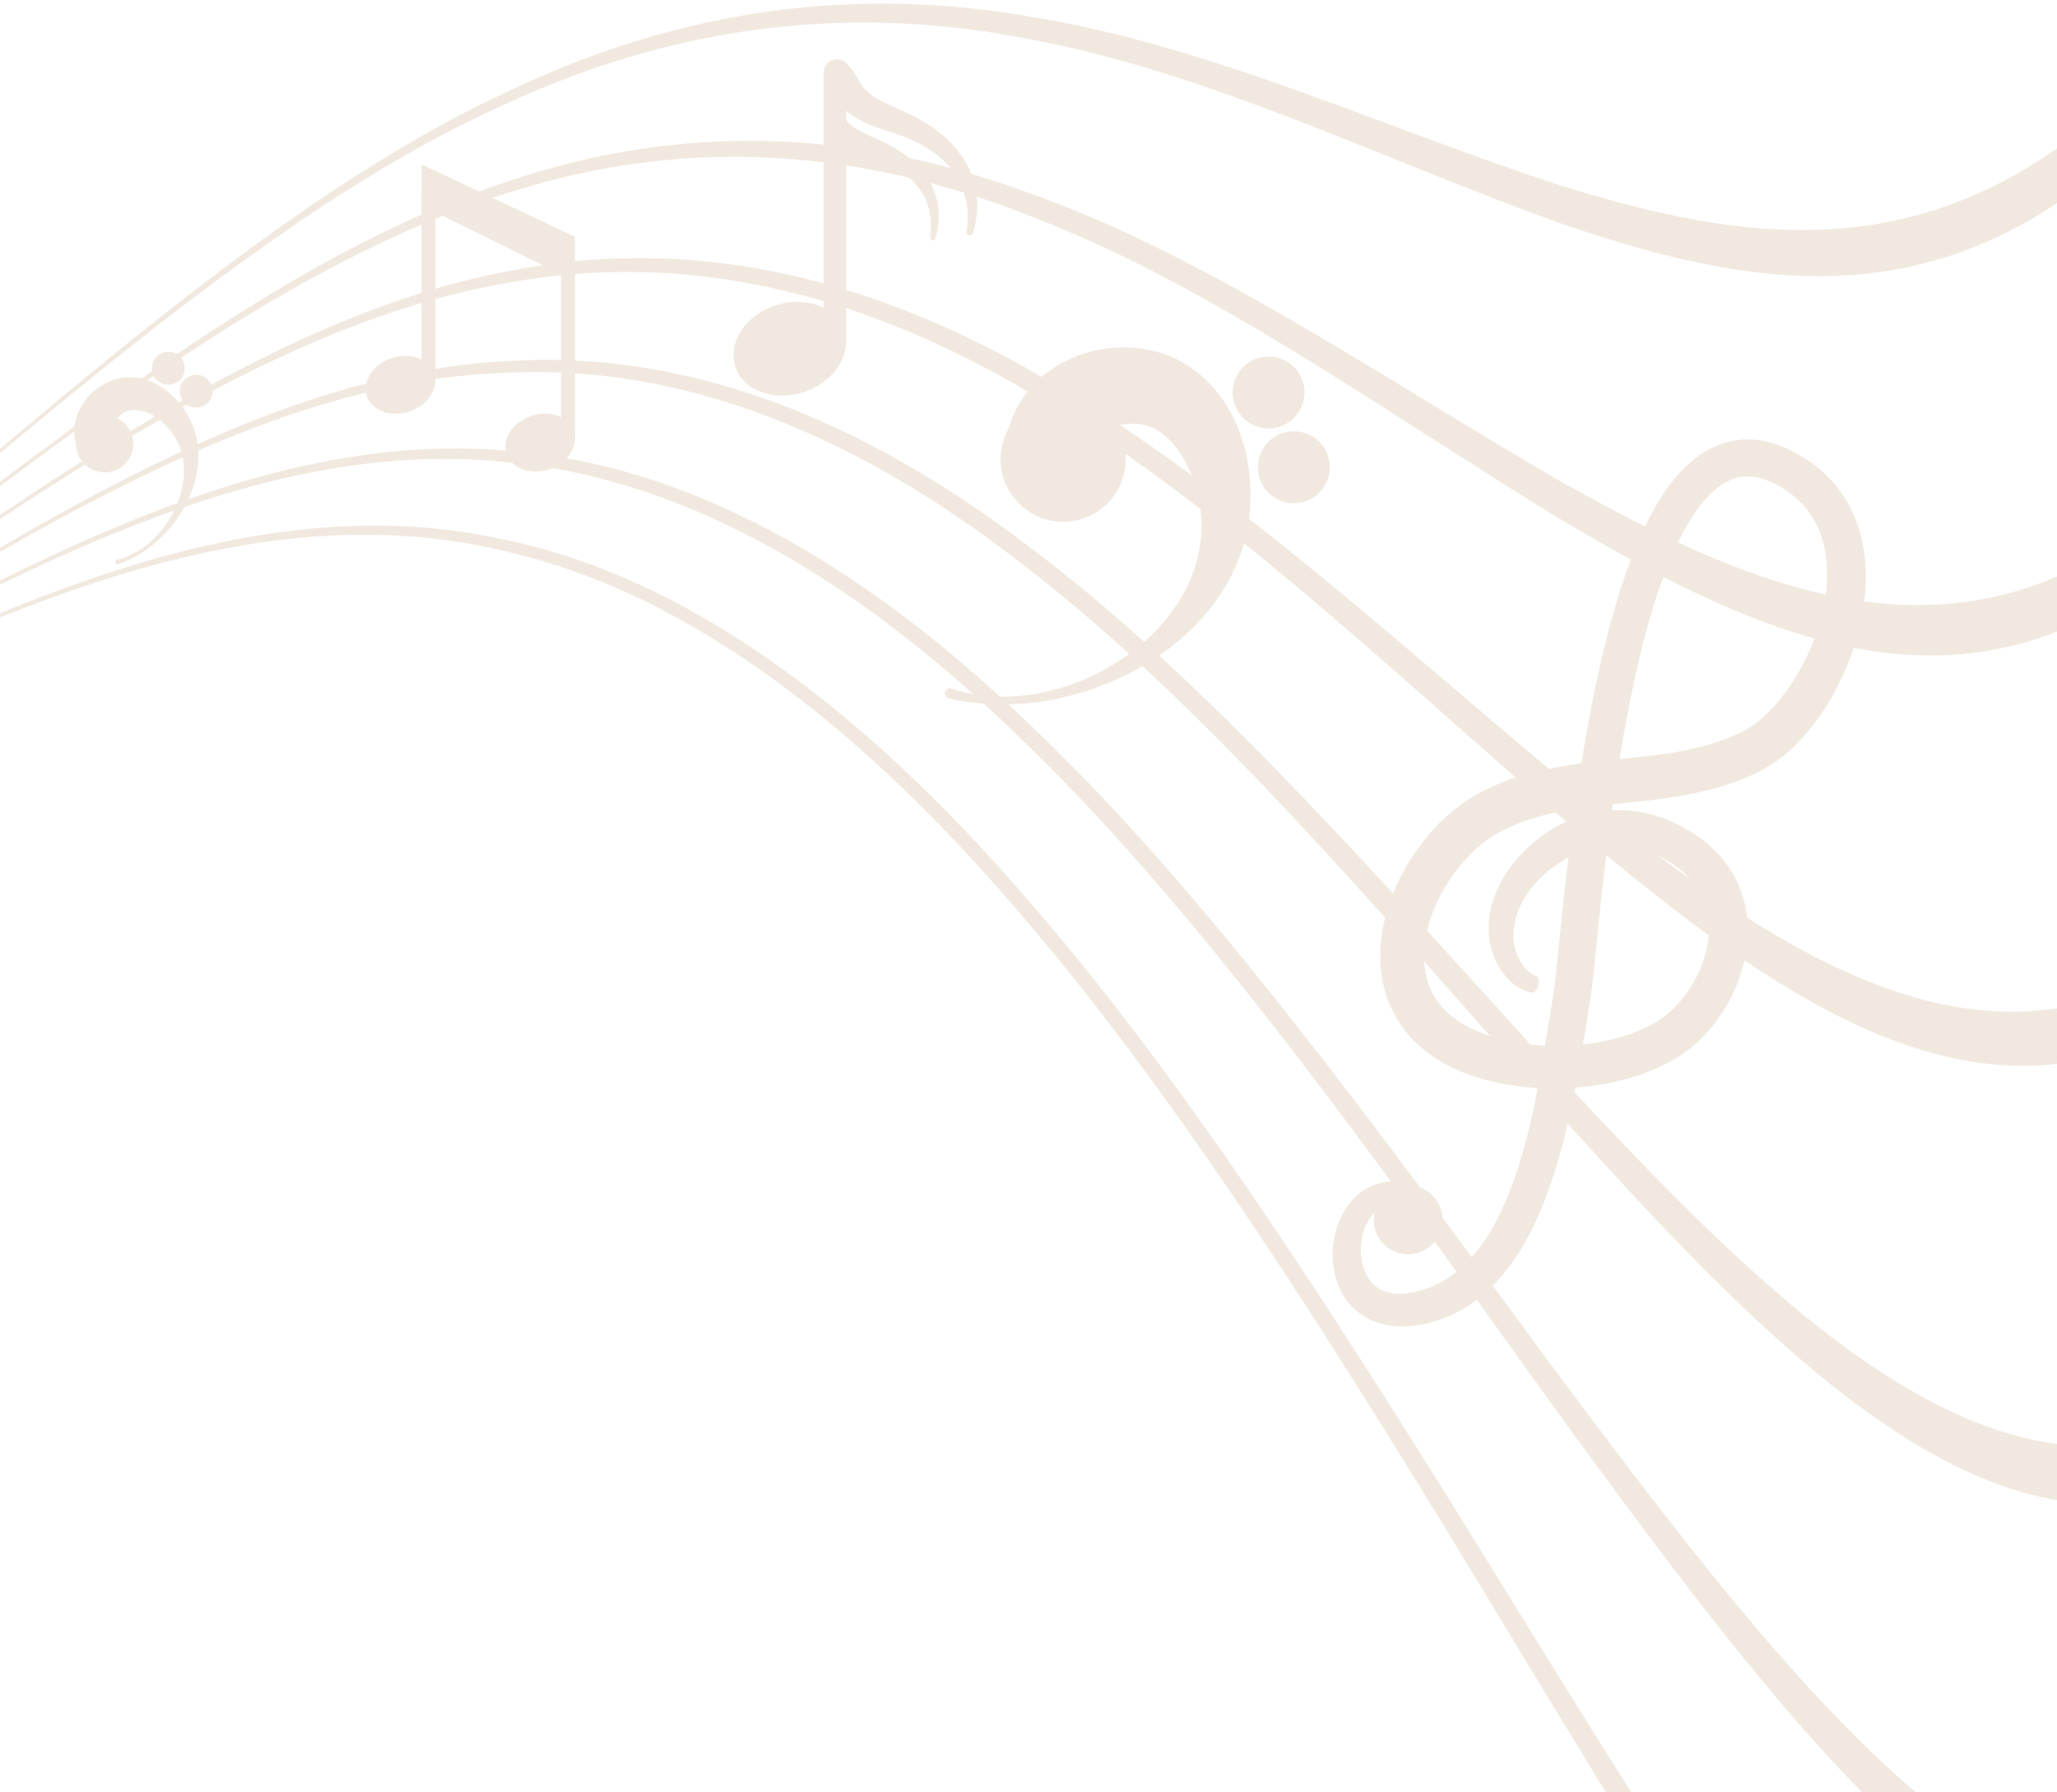 <?xml version="1.0" encoding="UTF-8" standalone="no"?><svg xmlns="http://www.w3.org/2000/svg" xmlns:xlink="http://www.w3.org/1999/xlink" fill="#000000" height="370.5" preserveAspectRatio="xMidYMid meet" version="1" viewBox="0.0 27.0 425.2 370.5" width="425.2" zoomAndPan="magnify"><defs><clipPath id="a"><path d="M 0 27 L 425.199 27 L 425.199 121 L 0 121 Z M 0 27"/></clipPath><clipPath id="b"><path d="M 0 56 L 425.199 56 L 425.199 163 L 0 163 Z M 0 56"/></clipPath><clipPath id="c"><path d="M 0 80 L 425.199 80 L 425.199 248 L 0 248 Z M 0 80"/></clipPath><clipPath id="d"><path d="M 0 101 L 425.199 101 L 425.199 338 L 0 338 Z M 0 101"/></clipPath></defs><g><g clip-path="url(#a)" id="change1_18"><path d="M 322.363 65.277 C 286.191 53.441 250.008 36.48 213.691 30.57 C 177.391 24.066 140.957 28.613 104.582 46.09 C 69.523 62.359 34.516 90.648 0.004 119.789 L 0.004 120.668 C 34.52 91.906 69.531 64.117 104.59 48.469 C 140.961 31.641 177.387 27.867 213.676 35.273 C 249.977 42.086 286.141 60.078 322.289 73.07 C 356.488 84.797 390.672 92.031 425.199 68.996 L 425.199 57.691 C 390.688 81.91 356.531 75.887 322.363 65.277" fill="#f1e9df"/></g><g clip-path="url(#b)" id="change1_19"><path d="M 321.77 126.039 C 285.809 105.164 249.777 80.16 213.57 67.211 C 177.375 53.668 141.004 52.176 104.656 64.617 C 69.594 76.043 34.559 100.445 0.004 126.625 L 0.004 127.492 C 34.562 101.695 69.605 77.793 104.668 66.984 C 141.008 55.188 177.371 57.453 213.555 71.898 C 249.75 85.75 285.762 111.781 321.695 133.816 C 356.148 154.363 390.527 171.215 425.199 157.555 L 425.199 146.168 C 390.547 161.047 356.191 145.445 321.77 126.039" fill="#f1e9df"/></g><g clip-path="url(#c)" id="change1_17"><path d="M 321.176 186.777 C 285.43 156.863 249.547 123.82 213.445 103.836 C 177.355 83.254 141.047 75.727 104.734 83.129 C 69.668 89.707 34.602 110.219 0.004 133.43 L 0.004 134.305 C 34.605 111.473 69.68 91.461 104.742 85.508 C 141.055 78.75 177.355 87.051 213.43 108.531 C 249.52 129.422 285.379 163.492 321.102 194.566 C 355.812 224.172 390.391 250.941 425.199 246.93 L 425.199 235.434 C 390.406 240.699 355.855 215.211 321.176 186.777" fill="#f1e9df"/></g><g clip-path="url(#d)" id="change1_16"><path d="M 320.582 247.527 C 285.047 208.57 249.316 167.492 213.32 140.469 C 177.34 112.848 141.094 99.285 104.809 101.652 C 69.742 103.371 34.645 119.98 0.004 140.23 L 0.004 141.105 C 34.648 121.238 69.75 105.129 104.82 104.039 C 141.098 102.312 177.336 116.652 213.309 145.176 C 249.289 173.102 285 215.211 320.508 255.328 C 355.48 294.234 390.254 331.184 425.199 337.105 L 425.199 325.484 C 390.27 320.852 355.523 285.227 320.582 247.527" fill="#f1e9df"/></g><g id="change1_1"><path d="M 319.992 308.289 C 284.668 260.293 249.09 211.172 213.199 177.109 C 177.324 142.449 141.137 122.852 104.887 120.184 C 69.816 117.027 34.688 129.734 0.004 147.012 L 0.004 147.875 C 34.691 130.98 69.828 118.773 104.898 122.559 C 141.145 125.867 177.32 146.242 213.184 181.805 C 249.059 216.77 284.617 266.922 319.914 316.082 C 341.637 345.953 363.258 375.438 384.863 397.453 L 395.957 397.453 C 370.676 375.875 345.398 342.375 319.992 308.289" fill="#f1e9df"/></g><g id="change1_2"><path d="M 319.398 369.039 C 284.289 312 248.859 254.84 213.078 213.738 C 177.309 172.039 141.184 146.402 104.965 138.703 C 69.891 130.668 34.727 139.465 0.004 153.77 L 0.004 154.633 C 34.734 140.707 69.898 132.41 104.973 141.074 C 141.188 149.418 177.305 175.832 213.062 218.434 C 248.832 260.438 284.238 318.629 319.324 376.828 C 323.523 383.723 327.719 390.613 331.91 397.453 L 337.156 397.453 C 331.246 388.082 325.328 378.566 319.398 369.039" fill="#f1e9df"/></g><g id="change1_3"><path d="M 306.816 248.828 L 306.812 248.828 Z M 341.488 153.297 C 343.562 146.5 345.648 141.254 348.047 136.801 C 349.586 133.973 351.129 131.727 352.766 129.934 C 354.641 127.871 356.672 126.465 358.668 125.863 C 360.27 125.34 362.094 125.352 364.082 125.906 C 366.672 126.629 369.406 128.238 371.785 130.434 C 375.359 133.766 377.445 138.723 377.66 144.391 C 377.883 149.418 376.754 155.059 374.398 160.688 C 372.047 166.219 368.859 171.023 365.172 174.59 C 364.172 175.551 363.152 176.387 362.145 177.078 C 361.641 177.422 361.094 177.758 360.598 178.023 C 360.043 178.32 359.387 178.621 358.785 178.898 C 356.332 179.992 353.652 180.891 350.809 181.57 C 345.855 182.777 340.699 183.305 335.238 183.859 L 334.789 183.906 C 335.527 179.34 336.297 175.09 337.137 170.957 C 338.5 164.277 339.922 158.5 341.488 153.297 Z M 321.594 197.969 C 318.609 199.641 315.922 201.848 313.605 204.52 C 311.156 207.34 309.387 210.496 308.492 213.633 C 307.422 217.25 307.477 221.051 308.656 224.34 C 309.301 226.105 310.219 227.684 311.406 229.055 C 312.797 230.609 314.301 231.594 315.996 232.066 L 316.281 232.145 C 316.613 232.223 316.969 232.164 317.258 231.984 C 317.551 231.805 317.758 231.516 317.832 231.184 L 318.074 230.113 C 318.219 229.488 317.879 228.852 317.277 228.625 C 316.402 228.297 315.465 227.492 314.707 226.422 C 314.012 225.438 313.453 224.211 313.148 222.973 C 312.418 220.016 313.082 217.219 313.762 215.406 C 315.516 210.922 319.305 206.879 324.207 204.227 C 324.121 204.953 324.035 205.676 323.953 206.398 C 323.277 212.195 322.684 218.012 322.094 223.797 L 321.777 226.828 C 321.523 229.277 321.281 231.59 320.875 233.848 L 319.367 243.133 C 315.875 242.977 312.535 242.453 309.426 241.586 L 308.887 241.434 C 306.039 240.582 303.602 239.496 301.645 238.215 C 299.473 236.797 297.762 235.082 296.555 233.094 C 294.223 229.336 293.719 224.082 295.18 218.668 C 296.512 213.633 299.312 208.617 303.059 204.539 C 304.969 202.465 307.023 200.762 309.164 199.488 C 311.34 198.203 313.867 197.105 316.676 196.223 C 319.234 195.426 322.062 194.797 325.484 194.262 C 325.395 194.926 325.305 195.59 325.215 196.258 C 323.98 196.73 322.766 197.312 321.594 197.969 Z M 339.992 202.734 C 345.547 204.699 349.832 208.152 351.762 212.227 C 353.805 216.352 353.742 221.723 351.586 226.957 C 350.602 229.383 349.184 231.746 347.492 233.773 C 346.656 234.785 345.719 235.727 344.789 236.504 C 343.812 237.316 342.801 238.012 341.605 238.684 C 337.711 240.84 332.781 242.285 327.223 242.895 L 328.484 235.141 C 328.941 232.582 329.195 230.082 329.449 227.656 L 329.758 224.68 C 330.348 218.859 330.934 213.066 331.605 207.285 C 331.82 205.453 332.039 203.621 332.266 201.789 C 334.918 201.566 337.555 201.891 339.992 202.734 Z M 352.961 190.352 C 356.52 189.469 359.645 188.383 362.629 186.98 C 363.375 186.621 364.086 186.277 364.859 185.844 C 365.723 185.359 366.477 184.867 367.234 184.328 C 368.633 183.324 369.965 182.188 371.309 180.844 C 375.812 176.281 379.453 170.566 382.137 163.84 C 384.793 157.062 385.965 150.383 385.613 143.977 C 385.398 140.258 384.609 136.789 383.273 133.66 C 381.848 130.297 379.695 127.23 377.055 124.801 C 375.82 123.648 374.387 122.559 372.793 121.562 C 371.156 120.535 369.578 119.742 367.965 119.137 C 366.168 118.457 364.211 118.004 362.359 117.883 C 360.348 117.75 358.289 117.988 356.41 118.574 C 353.086 119.598 349.965 121.699 347.133 124.809 C 345.059 127.102 343.227 129.762 341.371 133.191 C 338.695 138.191 336.504 143.719 334.262 151.109 C 332.602 156.609 331.102 162.605 329.684 169.434 C 328.668 174.371 327.75 179.41 326.891 184.801 C 321.859 185.484 317.727 186.348 313.945 187.508 C 310.414 188.625 307.324 189.984 304.5 191.66 C 301.609 193.391 298.875 195.652 296.363 198.383 C 291.523 203.695 288.18 209.742 286.418 216.367 C 285.461 220.012 285.121 223.617 285.41 227.082 C 285.727 230.938 286.922 234.645 288.863 237.801 C 290.738 240.891 293.457 243.641 296.73 245.758 C 299.539 247.578 302.789 249.016 306.387 250.039 L 306.469 250.062 C 310.094 251.074 313.91 251.695 317.848 251.906 C 317.223 255.184 316.59 258.137 315.906 260.906 C 314.23 267.668 312.402 273 310.148 277.691 C 307.355 283.512 303.93 287.895 299.973 290.719 C 297.816 292.27 295.41 293.367 292.809 293.977 C 290.07 294.641 287.781 294.648 285.836 293.793 C 283.957 292.996 282.488 291.23 281.801 288.945 C 281.102 286.633 281.125 283.93 281.867 281.523 C 282.363 279.949 283.156 278.641 284.121 277.637 C 283.332 281.289 285.5 284.984 289.145 286 C 292.93 287.055 296.871 284.836 297.926 281.043 C 298.754 278.074 297.547 275.035 295.168 273.344 L 295.109 273.289 L 295.031 273.254 C 294.422 272.844 293.758 272.496 293.012 272.281 C 292.066 271.883 291.133 271.57 290.184 271.402 C 288.23 271.039 286.262 271.164 284.504 271.766 C 282.715 272.359 281.039 273.457 279.66 274.941 C 278.457 276.219 277.469 277.82 276.727 279.691 C 275.348 283.203 275.078 286.953 275.945 290.539 C 276.43 292.527 277.254 294.312 278.379 295.828 C 279.578 297.465 281.207 298.82 283.098 299.734 C 283.84 300.098 284.633 300.387 285.441 300.613 C 288.094 301.352 291.074 301.387 294.312 300.715 C 297.77 299.996 301.133 298.559 304.035 296.578 C 306.719 294.77 309.238 292.359 311.52 289.418 C 313.438 286.945 315.148 284.164 316.758 280.914 C 319.285 275.777 321.336 270.008 323.215 262.746 C 324.062 259.43 324.859 255.852 325.637 251.828 C 325.879 251.805 326.121 251.789 326.367 251.766 C 333.984 251.07 340.352 249.219 345.832 246.125 C 347.453 245.191 348.984 244.113 350.258 243.004 C 351.594 241.84 352.816 240.559 354 239.09 C 356.215 236.32 357.977 233.25 359.238 229.969 C 360.582 226.449 361.273 222.922 361.285 219.484 C 361.32 215.672 360.457 211.941 358.797 208.715 C 357.203 205.551 354.734 202.676 351.66 200.391 C 348.734 198.23 345.672 196.676 342.285 195.629 L 341.645 195.441 C 338.902 194.676 336.027 194.359 333.215 194.504 C 333.27 194.09 333.328 193.684 333.383 193.27 L 335.16 193.082 C 340.949 192.473 346.938 191.836 352.961 190.352" fill="#f1e9df"/></g><g id="change1_4"><path d="M 200.77 62.902 C 199.172 58.906 196.102 55.652 192.664 53.266 C 191.793 52.668 190.906 52.121 189.984 51.605 C 189.5 51.336 189.043 51.098 188.621 50.883 C 188.125 50.633 187.672 50.418 187.199 50.203 C 185.336 49.352 183.551 48.645 182.012 47.809 C 180.465 46.98 179.203 46.027 178.352 44.918 C 178.047 44.52 177.59 43.734 177.121 42.957 C 176.613 42.145 176.188 41.336 175.184 40.211 C 174.375 39.309 173.043 38.988 171.887 39.523 C 170.91 39.969 170.324 40.902 170.254 41.902 L 170.234 41.902 L 170.234 90.617 C 167.484 89.227 163.855 88.949 160.277 90.141 C 154.062 92.199 150.359 97.883 152 102.824 C 153.641 107.766 160.008 110.102 166.219 108.039 C 171.41 106.312 174.84 102.066 174.875 97.832 L 174.891 97.832 L 174.891 57.652 C 175.25 57.828 175.609 57.996 175.965 58.141 C 177.586 58.816 179.148 59.254 180.582 59.742 L 181.617 60.117 C 182 60.266 182.352 60.41 182.664 60.543 C 183.336 60.836 184.004 61.16 184.648 61.512 C 187.223 62.898 189.516 64.832 190.898 67.383 C 192.312 69.91 192.73 73.012 192.258 76.066 C 192.215 76.34 192.379 76.605 192.652 76.688 C 192.949 76.773 193.258 76.605 193.348 76.309 L 193.348 76.305 C 194.262 73.188 194.359 69.621 193.047 66.383 C 191.75 63.145 189.266 60.508 186.477 58.566 C 185.773 58.086 185.055 57.645 184.305 57.227 C 183.91 57.008 183.543 56.812 183.199 56.641 C 182.797 56.434 182.43 56.262 182.047 56.086 C 180.539 55.402 179.09 54.82 177.844 54.145 C 176.594 53.48 175.578 52.707 174.891 51.816 L 174.891 49.891 C 176.402 51.176 178.09 52.074 179.695 52.738 C 181.695 53.566 183.625 54.109 185.395 54.715 L 186.668 55.176 C 187.141 55.359 187.57 55.535 187.961 55.703 C 188.785 56.059 189.613 56.461 190.406 56.891 C 193.586 58.605 196.41 60.992 198.121 64.137 C 199.863 67.254 200.379 71.086 199.797 74.852 C 199.742 75.188 199.945 75.52 200.281 75.617 C 200.648 75.723 201.031 75.516 201.141 75.148 L 201.141 75.145 C 202.27 71.301 202.391 66.898 200.77 62.902" fill="#f1e9df"/></g><g id="change1_5"><path d="M 32.055 106.254 C 30.508 105.5 28.703 104.988 26.766 104.992 C 24.836 104.992 22.855 105.594 21.227 106.555 C 20.809 106.797 20.449 107.039 20.039 107.34 L 19.551 107.719 C 19.301 107.93 19.168 108.051 18.984 108.223 C 18.297 108.863 17.742 109.547 17.238 110.262 C 16.266 111.699 15.598 113.32 15.402 115.121 C 15.309 116.016 15.309 116.949 15.48 117.895 C 15.52 118.125 15.574 118.363 15.629 118.598 C 15.656 118.707 15.684 118.812 15.719 118.918 C 15.738 119.539 15.852 120.164 16.074 120.777 C 17.199 123.848 20.598 125.422 23.668 124.301 C 26.738 123.176 28.312 119.777 27.191 116.707 C 26.645 115.219 25.562 114.086 24.242 113.438 C 25.082 112.527 26.023 111.941 27.105 111.785 C 28.582 111.508 30.617 112.117 32.406 113.363 C 34.207 114.586 35.812 116.41 36.77 118.48 C 37.77 120.582 38.18 123.066 37.973 125.57 C 37.785 128.078 37.012 130.594 35.824 132.906 C 34.629 135.215 33.004 137.34 31.016 139.062 C 29.039 140.781 26.684 142.129 24.145 142.723 L 24.098 142.734 C 23.84 142.82 23.707 143.098 23.793 143.355 C 23.879 143.609 24.16 143.746 24.414 143.656 C 29.641 141.863 33.969 138.188 37.02 133.609 C 38.539 131.312 39.738 128.754 40.426 125.977 C 41.102 123.211 41.273 120.188 40.547 117.211 C 39.809 114.199 38.273 111.457 36.043 109.168 C 34.914 108.043 33.602 107.023 32.055 106.254" fill="#f1e9df"/></g><g id="change1_6"><path d="M 35.43 106.469 C 37.277 106.117 38.484 104.336 38.133 102.488 C 37.781 100.645 36.004 99.434 34.156 99.785 C 32.312 100.137 31.102 101.918 31.453 103.762 C 31.805 105.609 33.586 106.82 35.43 106.469" fill="#f1e9df"/></g><g id="change1_7"><path d="M 39.922 104.527 C 38.078 104.879 36.867 106.66 37.219 108.504 C 37.57 110.348 39.352 111.559 41.195 111.207 C 43.043 110.855 44.25 109.074 43.898 107.23 C 43.547 105.387 41.77 104.176 39.922 104.527" fill="#f1e9df"/></g><g id="change1_8"><path d="M 253.531 110.773 C 251.535 107.59 248.762 104.555 245.168 102.324 C 241.586 100.094 237.215 98.922 233.086 98.828 C 232.027 98.793 231.074 98.824 229.969 98.91 L 228.625 99.051 C 227.914 99.152 227.531 99.223 226.988 99.336 C 224.977 99.73 223.152 100.355 221.395 101.102 C 217.934 102.641 214.82 104.887 212.379 108 C 211.164 109.551 210.086 111.285 209.316 113.238 C 209.121 113.715 208.945 114.219 208.777 114.719 C 208.703 114.949 208.633 115.184 208.578 115.418 C 207.895 116.59 207.383 117.879 207.09 119.277 C 205.633 126.273 210.121 133.125 217.117 134.586 C 224.109 136.047 230.965 131.559 232.422 124.562 C 233.133 121.172 232.43 117.812 230.73 115.086 C 233.344 114.367 235.766 114.367 237.949 115.328 C 241.012 116.516 244.086 120 245.977 124.379 C 247.902 128.734 248.773 133.969 248.164 138.918 C 247.586 143.973 245.48 149.055 242.207 153.469 C 238.957 157.906 234.613 161.684 229.742 164.602 C 224.855 167.508 219.383 169.578 213.707 170.477 C 208.047 171.387 202.121 171.172 196.727 169.336 L 196.621 169.301 C 196.047 169.172 195.473 169.527 195.34 170.102 C 195.207 170.676 195.566 171.254 196.141 171.379 C 207.914 174.086 220.195 172.262 231.145 167.293 C 236.625 164.781 241.809 161.422 246.289 157.059 C 250.734 152.703 254.547 147.285 256.641 140.926 C 258.746 134.484 259.066 127.617 257.566 120.789 C 256.77 117.395 255.516 113.992 253.531 110.773" fill="#f1e9df"/></g><g id="change1_9"><path d="M 259.547 115.07 C 263.383 116.551 267.684 114.641 269.164 110.809 C 270.641 106.977 268.734 102.672 264.902 101.195 C 261.074 99.715 256.77 101.621 255.289 105.457 C 253.809 109.289 255.719 113.59 259.547 115.07" fill="#f1e9df"/></g><g id="change1_10"><path d="M 270.129 116.656 C 266.301 115.18 261.996 117.086 260.52 120.914 C 259.039 124.746 260.949 129.051 264.773 130.531 C 268.609 132.008 272.91 130.102 274.391 126.27 C 275.871 122.438 273.961 118.133 270.129 116.656" fill="#f1e9df"/></g><g id="change1_11"><path d="M 89.727 104.242 C 90.738 107.293 88.449 110.801 84.613 112.074 C 80.777 113.348 76.844 111.906 75.832 108.855 C 74.816 105.801 77.105 102.293 80.945 101.02 C 84.781 99.746 88.711 101.188 89.727 104.242" fill="#f1e9df"/></g><g id="change1_12"><path d="M 118.617 116.176 C 119.633 119.23 117.344 122.738 113.504 124.012 C 109.668 125.285 105.734 123.844 104.723 120.793 C 103.707 117.738 105.996 114.234 109.836 112.961 C 113.672 111.684 117.602 113.125 118.617 116.176" fill="#f1e9df"/></g><g id="change1_13"><path d="M 87.148 69.484 L 118.859 85.094 L 118.863 75.965 L 87.148 60.965 L 87.148 69.484" fill="#f1e9df"/></g><g id="change1_14"><path d="M 90.02 105.723 L 87.141 105.723 L 87.141 66.391 L 90.02 66.391 L 90.02 105.723" fill="#f1e9df"/></g><g id="change1_15"><path d="M 118.859 117.711 L 115.98 117.711 L 115.98 83.172 L 118.859 83.172 L 118.859 117.711" fill="#f1e9df"/></g></g></svg>